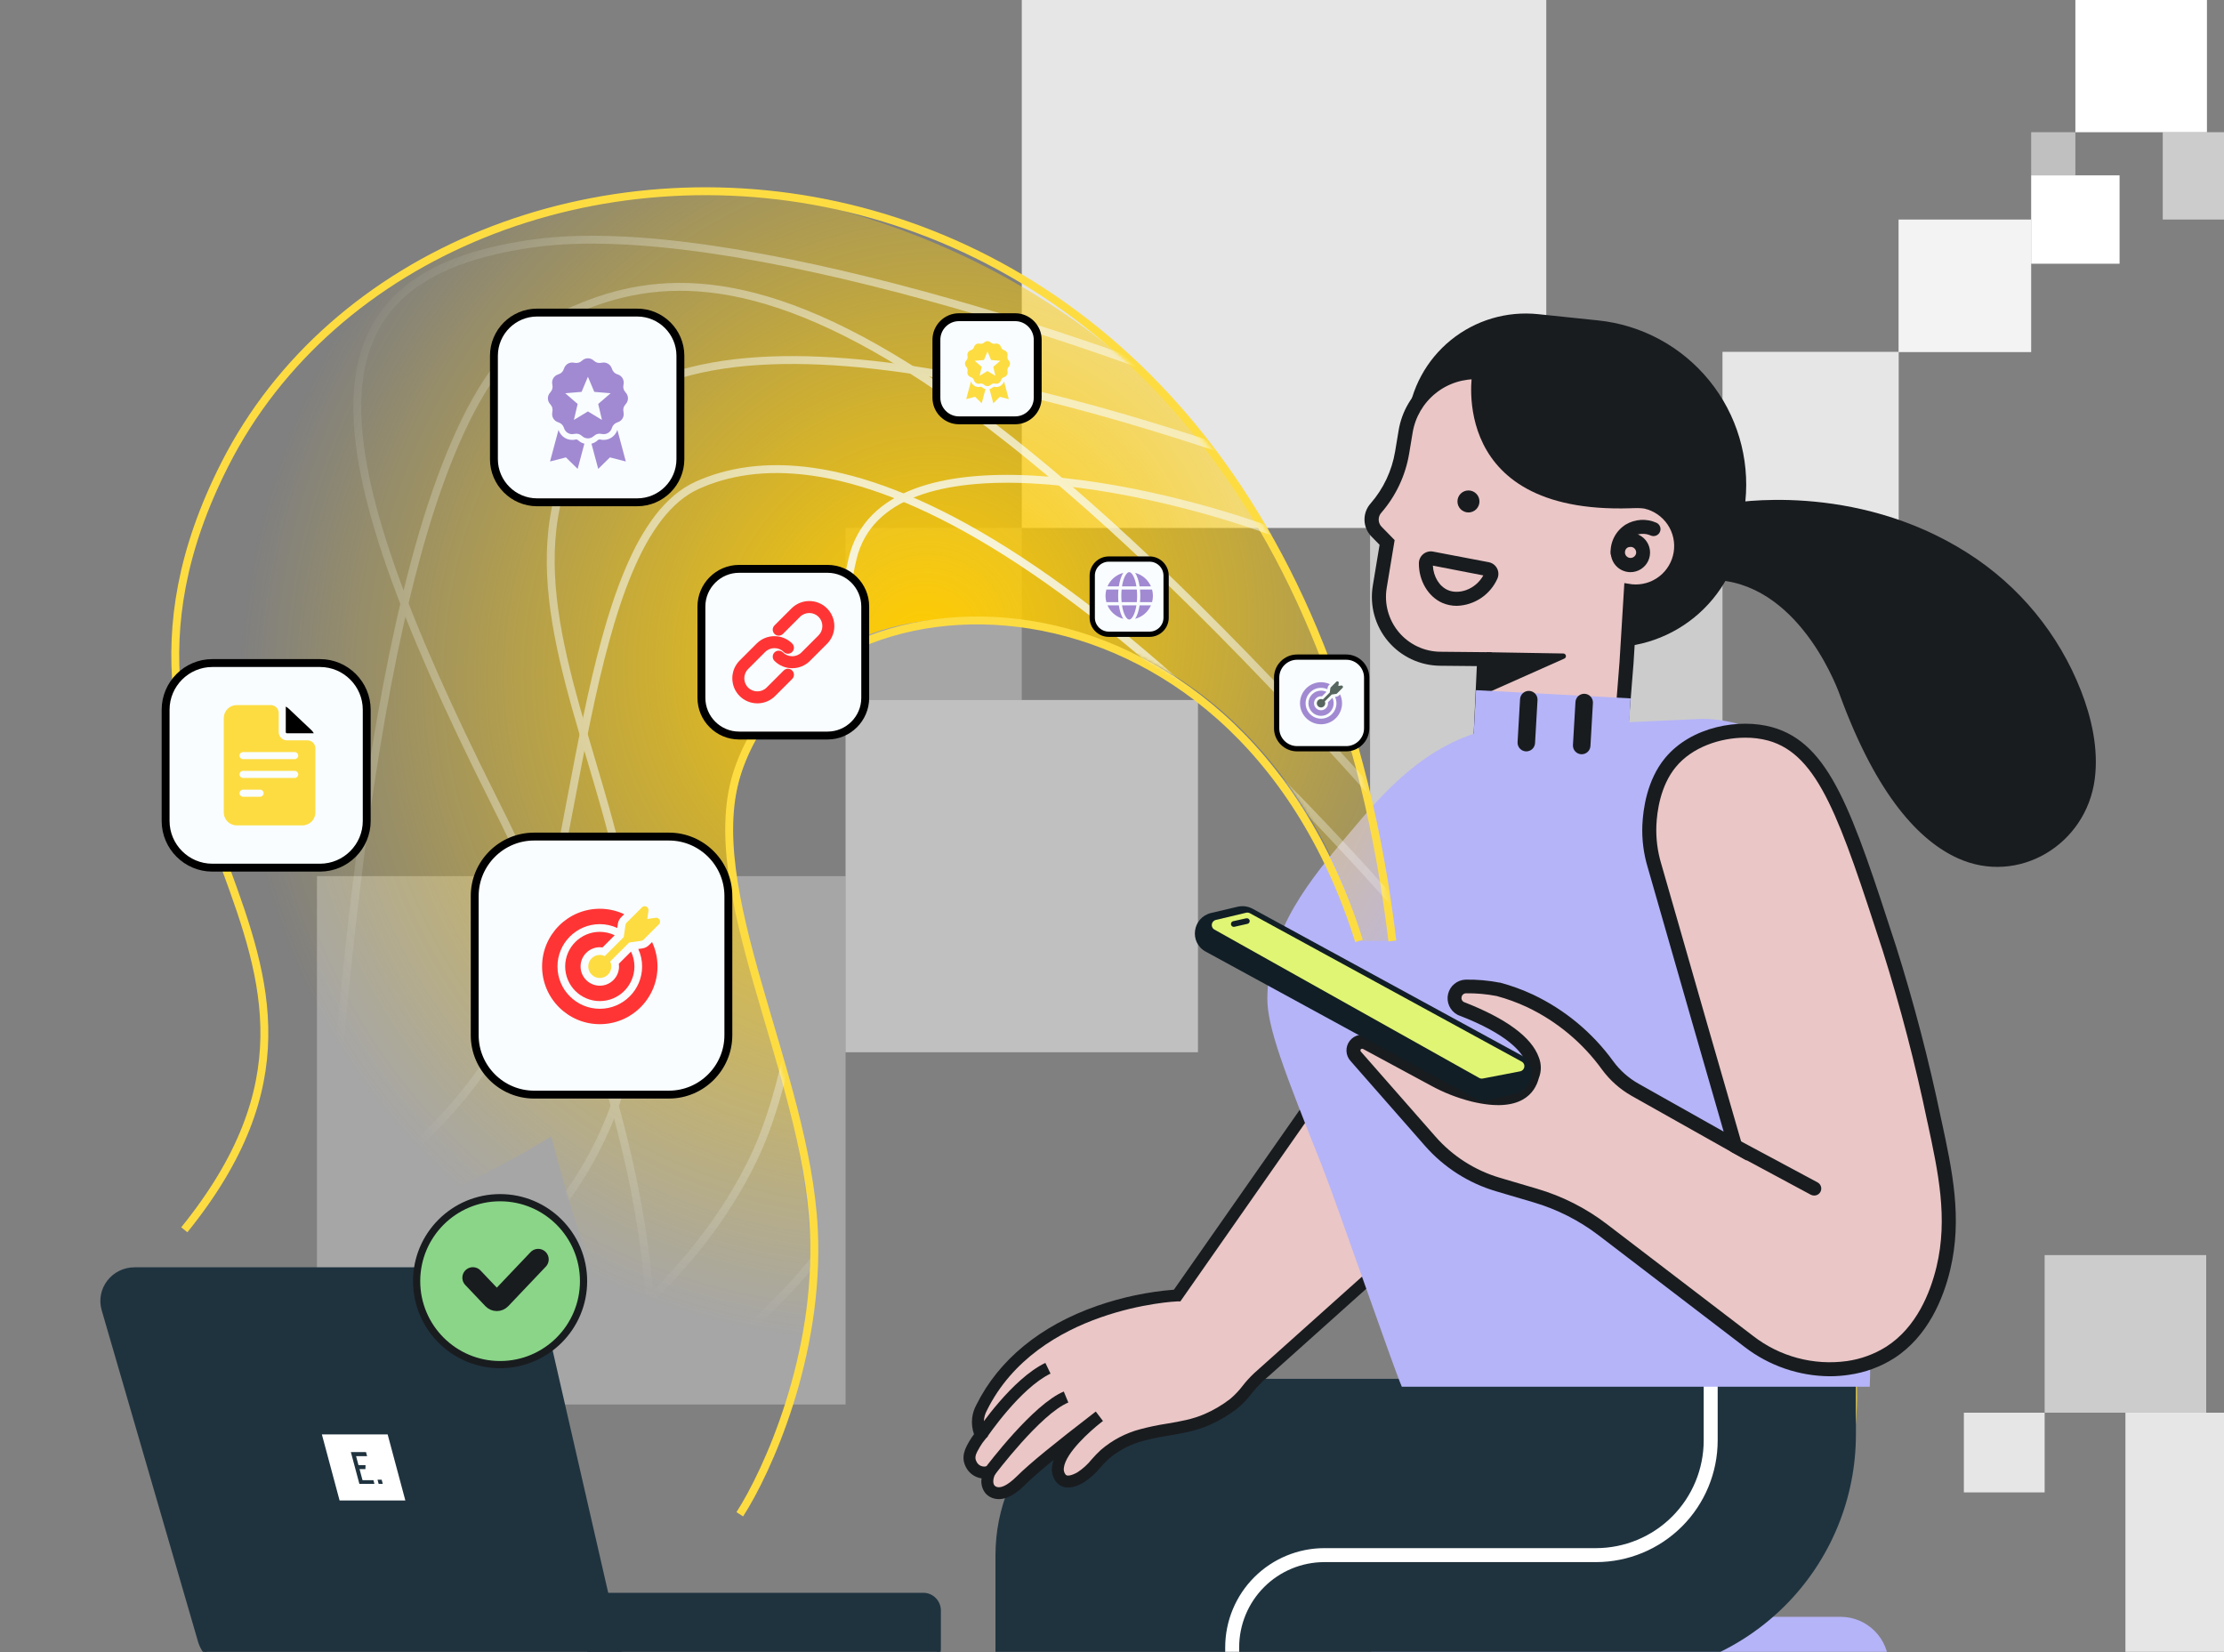<?xml version="1.0" encoding="UTF-8"?> <svg xmlns="http://www.w3.org/2000/svg" width="700" height="520" viewBox="0 0 700 520" fill="none"><rect x="0" y="0" width="700" height="520" fill="#808080" stroke="none"/><g clip-path="url(#clip0_7372_14318)"><g clip-path="url(#clip1_7372_14318)"><g clip-path="url(#clip2_7372_14318)"><rect opacity="0.8" x="618.122" y="444.634" width="25.425" height="25.09" fill="white"></rect><rect opacity="0.6" x="643.547" y="395.034" width="50.85" height="49.599" fill="white"></rect><rect opacity="0.8" x="668.972" y="444.634" width="75.683" height="75.274" fill="white"></rect></g><g clip-path="url(#clip3_7372_14318)"><rect opacity="0.5" x="653.219" y="55.194" width="13.912" height="13.583" transform="rotate(180 653.219 55.194)" fill="white"></rect><rect opacity="0.6" x="708.545" y="69.1" width="27.825" height="27.49" transform="rotate(180 708.545 69.1)" fill="white"></rect><rect x="667.131" y="83.007" width="27.825" height="27.813" transform="rotate(180 667.131 83.007)" fill="white"></rect><rect x="694.633" y="41.611" width="41.414" height="41.72" transform="rotate(180 694.633 41.611)" fill="white"></rect><rect opacity="0.9" x="639.306" y="110.82" width="41.737" height="41.72" transform="rotate(180 639.306 110.82)" fill="white"></rect><rect opacity="0.8" x="597.61" y="166.174" width="55.46" height="55.437" transform="rotate(180 597.61 166.174)" fill="white"></rect><rect opacity="0.3" x="321.6" y="220.322" width="55.46" height="54.148" transform="rotate(180 321.6 220.322)" fill="white"></rect><rect opacity="0.6" x="542.15" y="275.759" width="110.92" height="109.585" transform="rotate(180 542.15 275.759)" fill="white"></rect><rect opacity="0.5" x="377.06" y="331.197" width="110.92" height="110.875" transform="rotate(180 377.06 331.197)" fill="white"></rect><rect opacity="0.8" x="486.69" y="166.174" width="165.09" height="166.312" transform="rotate(180 486.69 166.174)" fill="white"></rect><rect opacity="0.3" x="266.14" y="442.071" width="166.38" height="166.312" transform="rotate(180 266.14 442.071)" fill="white"></rect></g><g clip-path="url(#clip4_7372_14318)"><path d="M579.296 560.478H446.183C437.791 560.478 430.987 553.675 430.987 545.282V524.083C430.987 515.69 437.791 508.887 446.183 508.887H579.296C587.689 508.887 594.492 515.69 594.492 524.083V545.282C594.492 553.675 587.689 560.478 579.296 560.478Z" fill="#B5B4F8"></path><path d="M583.992 449.51H447.57V393.729H574.558C578.843 403.273 581.803 413.358 583.355 423.703C584.608 432.248 584.822 440.914 583.992 449.51Z" fill="#FDDC42"></path><path d="M507.946 527.7H313.323V489.457C313.323 474.744 319.167 460.635 329.571 450.231C339.974 439.828 354.084 433.984 368.796 433.984H584.146V451.5C584.146 461.507 582.175 471.415 578.345 480.66C574.516 489.905 568.903 498.305 561.827 505.381C554.751 512.457 546.351 518.07 537.106 521.899C527.861 525.729 517.952 527.7 507.946 527.7Z" fill="#1F333F"></path><path d="M387.829 545.984C388.413 545.984 388.972 545.752 389.384 545.34C389.797 544.927 390.028 544.368 390.028 543.785V518.464C390.034 511.358 392.859 504.546 397.883 499.522C402.907 494.498 409.72 491.673 416.825 491.667H502.349C512.5 491.656 522.231 487.618 529.409 480.44C536.587 473.263 540.624 463.531 540.636 453.38V433.984C540.636 433.401 540.404 432.841 539.992 432.429C539.579 432.017 539.02 431.785 538.437 431.785C537.853 431.785 537.294 432.017 536.882 432.429C536.469 432.841 536.237 433.401 536.237 433.984V453.38C536.229 462.365 532.656 470.98 526.302 477.334C519.949 483.687 511.334 487.26 502.349 487.269H416.825C408.555 487.281 400.627 490.571 394.78 496.418C388.932 502.266 385.642 510.194 385.63 518.464V543.785C385.63 544.368 385.862 544.927 386.274 545.34C386.687 545.752 387.246 545.984 387.829 545.984Z" fill="white"></path><path d="M423.477 332.007L370.522 407.764C370.522 407.764 325.701 409.37 308.958 443.126C308.384 444.183 308.017 445.34 307.875 446.535C307.673 448.324 307.97 450.134 308.734 451.764C308.038 452.577 307.413 453.449 306.867 454.369C305.634 456.451 304.439 458.496 305.709 460.905C306.219 461.96 307.117 462.776 308.216 463.183C309.314 463.59 310.527 463.557 311.601 463.09C310.48 465.276 310.499 467.526 311.666 468.824C312.144 469.349 312.774 469.712 313.469 469.86C316.746 470.635 320.407 466.928 321.452 465.901C325.673 461.727 333.956 455.041 346.02 445.797C346.02 445.797 328.764 458.748 333.881 465.285C335.422 467.236 338.316 466.023 340.006 465.061C343.125 463.268 345.077 460.112 347.691 457.777C351.091 454.884 355.1 452.797 359.42 451.67C366.274 449.738 373.23 449.719 379.832 446.824C382.828 445.525 385.65 443.86 388.236 441.866C391.261 439.503 393.082 436.198 395.837 433.723L438.342 395.635L423.477 332.007Z" fill="#EAC6C6"></path><path d="M424.335 327.507L440.452 396.298L403.764 429.167C399.73 432.781 397.965 434.359 397.069 435.059L397.125 435.115C395.995 436.191 394.946 437.349 393.988 438.58C392.653 440.34 391.121 441.941 389.421 443.351C386.712 445.439 383.754 447.183 380.616 448.543C376.423 450.411 372.119 451.12 367.945 451.83C365.259 452.238 362.598 452.786 359.97 453.473C355.918 454.519 352.156 456.474 348.97 459.188C348.062 460.032 347.198 460.924 346.384 461.859C344.859 463.754 343.032 465.385 340.977 466.686C335.785 469.656 333.283 467.517 332.452 466.453C331.901 465.757 331.501 464.955 331.278 464.096C331.054 463.238 331.012 462.342 331.154 461.467C331.246 460.791 331.409 460.128 331.639 459.487C327.615 462.783 324.701 465.323 322.759 467.237C321.349 468.638 317.259 472.681 313.039 471.691C311.961 471.455 310.982 470.89 310.237 470.076C309.696 469.419 309.302 468.655 309.079 467.834C308.857 467.013 308.813 466.153 308.949 465.314C307.907 465.162 306.917 464.763 306.061 464.15C305.205 463.538 304.508 462.73 304.028 461.793C302.263 458.432 303.916 455.649 305.232 453.389C305.638 452.707 306.084 452.049 306.568 451.419C305.989 449.773 305.791 448.017 305.989 446.283C306.158 444.859 306.599 443.48 307.287 442.221C314.309 428.019 327.484 417.206 345.366 410.996C353.158 408.288 361.263 406.584 369.485 405.926L424.335 327.507ZM436.306 394.991L422.608 336.509L371.521 409.605H370.587C370.148 409.605 326.634 411.584 310.62 443.93C310.032 444.999 309.707 446.193 309.673 447.413C309.639 448.632 309.896 449.843 310.424 450.943L310.928 452.035L310.144 452.969C309.517 453.698 308.958 454.483 308.472 455.313C307.137 457.554 306.605 458.675 307.352 460.038C307.638 460.664 308.156 461.156 308.796 461.41C309.436 461.664 310.15 461.661 310.788 461.401L315.775 459.02L313.253 463.941C312.516 465.388 312.432 466.892 313.048 467.592C313.276 467.825 313.569 467.985 313.888 468.05C314.897 468.283 316.783 467.882 320.061 464.641L320.126 464.576C324.122 460.617 331.583 454.529 344.292 444.743L344.899 444.276L347.159 447.254L346.58 447.693C343.059 450.448 335.468 457.246 334.861 461.915C334.787 462.297 334.795 462.69 334.886 463.068C334.976 463.447 335.146 463.802 335.384 464.109C336.131 465.043 338.624 463.689 339.119 463.409C340.822 462.294 342.338 460.916 343.61 459.328C344.513 458.286 345.474 457.295 346.486 456.359C350.089 453.259 354.353 451.023 358.952 449.822C361.719 449.087 364.525 448.504 367.356 448.076C371.484 447.376 375.377 446.713 379.15 445.06C382.007 443.824 384.698 442.237 387.162 440.335C388.64 439.095 389.975 437.691 391.139 436.152C392.212 434.772 393.389 433.476 394.66 432.277L436.306 394.991Z" fill="#191C1F"></path><path d="M309.089 451.344C309.089 451.344 319.641 435.544 329.837 430.642L309.089 451.344Z" fill="white"></path><path d="M329.025 428.962L330.65 432.333C321.022 437.002 310.751 452.231 310.648 452.381L307.539 450.308C307.978 449.645 318.492 434.023 329.025 428.962Z" fill="#191C1F"></path><path d="M311.602 463.101C311.602 463.101 326.281 443.491 335.544 439.71L311.602 463.101Z" fill="white"></path><path d="M334.824 437.982L336.252 441.437C327.568 445.004 313.235 464.025 313.095 464.212L310.107 461.98C310.723 461.158 325.206 441.941 334.824 437.982Z" fill="#191C1F"></path><path d="M502.526 203.505L478.181 200.976C467.085 199.822 456.901 194.309 449.868 185.649C442.834 176.989 439.528 165.891 440.675 154.794L443.028 132.22C443.533 127.332 444.997 122.592 447.336 118.271C449.674 113.949 452.842 110.131 456.657 107.035C460.472 103.938 464.861 101.624 469.571 100.225C474.281 98.826 479.221 98.369 484.108 98.881L503.042 100.849C516.742 102.277 529.313 109.086 537.996 119.778C546.678 130.47 550.76 144.172 549.345 157.873L548.476 166.207C547.329 177.247 541.843 187.378 533.225 194.372C524.608 201.367 513.565 204.652 502.526 203.505Z" fill="#191C1F"></path><path d="M529.641 174.323C530.255 170.589 529.364 166.765 527.162 163.688C524.961 160.61 521.63 158.531 517.898 157.906C517.236 157.805 516.567 157.746 515.897 157.73L519.328 120.268L465.779 117.19C460.271 116.878 454.843 118.615 450.539 122.066C446.235 125.517 443.361 130.438 442.468 135.882L441.368 142.479C440.303 148.934 437.476 154.969 433.199 159.919C432.286 160.936 431.792 162.261 431.817 163.628C431.841 164.995 432.382 166.301 433.331 167.286L436.706 170.749L434.397 184.703C433.939 187.475 434.085 190.314 434.828 193.025C435.57 195.735 436.89 198.253 438.697 200.405C440.504 202.557 442.756 204.292 445.297 205.492C447.839 206.691 450.61 207.326 453.42 207.354L467.285 207.486L466.186 231.06L510.058 233.117C510.711 224.928 511.356 216.737 511.993 208.541C512.455 201.064 512.913 193.587 513.368 186.11C517.086 186.682 520.879 185.765 523.925 183.558C526.972 181.352 529.025 178.034 529.641 174.323Z" fill="#EAC6C6"></path><path d="M512.026 235.393L514.159 208.674L515.391 188.453H515.589C519.474 188.428 523.226 187.032 526.183 184.512C529.14 181.991 531.113 178.507 531.752 174.675C532.459 170.374 531.434 165.968 528.902 162.42C526.37 158.872 522.536 156.47 518.239 155.74L521.68 118.201L465.823 114.991C459.778 114.641 453.818 116.54 449.09 120.322C444.362 124.104 441.2 129.502 440.214 135.476L439.114 142.073C438.11 148.133 435.446 153.797 431.417 158.434C430.13 159.868 429.434 161.737 429.471 163.663C429.508 165.59 430.274 167.431 431.615 168.814L434.221 171.475L432.088 184.329C431.575 187.415 431.736 190.575 432.561 193.593C433.386 196.61 434.855 199.414 436.866 201.809C438.877 204.205 441.384 206.137 444.213 207.472C447.042 208.807 450.127 209.513 453.255 209.542L464.833 209.652L463.733 233.15L512.026 235.393ZM511.257 183.526L509.739 208.377L507.969 230.797L468.385 228.949L469.484 205.287L453.343 205.133C450.849 205.111 448.39 204.549 446.135 203.486C443.879 202.423 441.881 200.884 440.277 198.975C438.673 197.066 437.502 194.832 436.844 192.428C436.185 190.023 436.056 187.504 436.464 185.044L438.96 169.991L434.804 165.736C434.247 165.139 433.937 164.353 433.937 163.536C433.937 162.72 434.247 161.934 434.804 161.337C439.359 156.072 442.376 149.654 443.523 142.788L444.623 136.19C445.428 131.287 448.021 126.856 451.902 123.753C455.782 120.65 460.676 119.095 465.636 119.389L516.941 122.336L513.5 159.875L515.853 159.93C516.42 159.943 516.985 159.991 517.546 160.073C520.544 160.759 523.167 162.561 524.883 165.112C526.6 167.664 527.28 170.773 526.785 173.808C526.291 176.843 524.659 179.575 522.222 181.45C519.785 183.325 516.725 184.201 513.665 183.9L511.257 183.526Z" fill="#191C1F"></path><path d="M462.194 161.293C460.281 161.293 458.73 159.742 458.73 157.829C458.73 155.916 460.281 154.365 462.194 154.365C464.107 154.365 465.658 155.916 465.658 157.829C465.658 159.742 464.107 161.293 462.194 161.293Z" fill="#191C1F"></path><path d="M513.202 180.084C514.378 180.081 515.529 179.741 516.518 179.106C517.508 178.47 518.295 177.565 518.787 176.497C519.279 175.429 519.456 174.242 519.296 173.077C519.136 171.912 518.647 170.817 517.885 169.921C517.123 169.025 516.121 168.365 514.997 168.019C513.873 167.674 512.674 167.657 511.54 167.97C510.407 168.284 509.387 168.915 508.6 169.789C507.813 170.663 507.293 171.744 507.1 172.904C506.965 173.704 506.989 174.522 507.172 175.312C507.354 176.102 507.691 176.848 508.163 177.508C508.636 178.167 509.234 178.726 509.923 179.153C510.612 179.58 511.379 179.867 512.18 179.996C512.517 180.058 512.859 180.088 513.202 180.084ZM513.202 172.145C513.301 172.134 513.4 172.134 513.499 172.145C513.729 172.183 513.949 172.265 514.147 172.387C514.344 172.51 514.516 172.67 514.652 172.859C514.788 173.048 514.885 173.262 514.938 173.489C514.991 173.715 514.999 173.95 514.962 174.179C514.867 174.624 514.608 175.017 514.236 175.279C514.047 175.415 513.833 175.512 513.607 175.565C513.38 175.618 513.146 175.625 512.916 175.587C512.455 175.509 512.043 175.251 511.77 174.87C511.498 174.488 511.389 174.015 511.465 173.553C511.501 173.322 511.583 173.102 511.706 172.903C511.828 172.705 511.99 172.533 512.18 172.398C512.479 172.213 512.829 172.125 513.18 172.145H513.202Z" fill="#191C1F"></path><path d="M469.934 229.279C475.674 228.048 477.279 228.939 502.921 227.762L535.908 226.245C545.674 226.404 555.123 229.739 562.825 235.745C578.824 248.467 579.506 267.742 579.561 270.557C577.911 311.607 590.159 395.407 588.503 436.457H441.212C438.331 429.772 420.652 378.424 416.034 366.813C404.521 337.905 398.76 323.259 398.892 314.034C399.199 292.449 412.537 276.649 424.94 261.947C435.144 249.797 448.614 233.854 469.934 229.279Z" fill="#B5B4F8"></path><path d="M509.111 176.225H509.188C509.477 176.215 509.761 176.148 510.024 176.028C510.287 175.909 510.523 175.738 510.721 175.527C510.918 175.315 511.071 175.067 511.172 174.796C511.273 174.526 511.32 174.238 511.31 173.949C511.274 172.935 511.506 171.929 511.98 171.032C512.455 170.134 513.156 169.377 514.015 168.836C514.844 168.36 515.773 168.084 516.727 168.031C517.682 167.977 518.636 168.147 519.513 168.528C520.042 168.774 520.647 168.8 521.196 168.6C521.744 168.4 522.191 167.991 522.437 167.461C522.684 166.932 522.71 166.327 522.51 165.778C522.31 165.23 521.9 164.783 521.371 164.537C519.831 163.849 518.148 163.542 516.464 163.639C514.781 163.737 513.145 164.237 511.695 165.097C510.181 166.049 508.944 167.382 508.108 168.963C507.273 170.543 506.868 172.316 506.934 174.103C506.953 174.669 507.191 175.205 507.596 175.601C508.002 175.996 508.544 176.22 509.111 176.225Z" fill="#191C1F"></path><path d="M326.502 196.422C392.501 207.222 422.001 267.421 428.5 296.17H437.5C438 284.17 433 245.771 409.001 188.172C379.001 116.173 311.502 74.924 247.754 62.174C184.005 49.424 116.506 79.424 75.257 135.673C34.007 191.922 68.507 260.921 80.506 305.17C90.106 340.569 72.007 372.919 61.757 384.669C60.757 387.169 64.607 392.168 88.006 392.168C111.406 392.168 154.755 369.169 173.505 357.669C186.755 408.918 218.804 501.367 241.004 461.167C268.753 410.918 250.004 347.169 234.254 296.17C218.504 245.171 244.004 182.922 326.502 196.422Z" fill="url(#paint0_radial_7372_14318)"></path><path d="M463.436 117.135C463.436 117.135 455.035 163.228 515.984 159.853L519.206 120.268L463.436 117.135Z" fill="#191C1F"></path><path d="M467.868 205.275C467.67 209.674 467.465 214.072 467.252 218.47L492.366 207.288C492.544 207.213 492.689 207.079 492.779 206.909C492.869 206.739 492.898 206.544 492.861 206.355C492.823 206.167 492.722 205.997 492.574 205.874C492.426 205.751 492.24 205.684 492.048 205.682L467.868 205.275Z" fill="#191C1F"></path><path d="M458.531 190.684C461.238 190.602 463.867 189.762 466.12 188.259C468.373 186.757 470.159 184.652 471.275 182.185C471.512 181.669 471.629 181.107 471.616 180.54C471.603 179.973 471.462 179.416 471.202 178.912C470.943 178.407 470.572 177.969 470.118 177.629C469.664 177.289 469.138 177.057 468.581 176.951L450.988 173.597C450.454 173.505 449.906 173.53 449.382 173.669C448.858 173.809 448.37 174.06 447.952 174.406C447.535 174.752 447.196 175.183 446.961 175.672C446.726 176.161 446.599 176.694 446.59 177.237C446.524 182.734 449.493 187.803 453.979 189.761C455.416 190.38 456.966 190.694 458.531 190.684ZM466.877 181.107C464.337 185.637 459.103 187.21 455.716 185.725C453.022 184.56 451.186 181.536 450.988 178.028L466.877 181.107Z" fill="#191C1F"></path><path d="M464.575 217.227L513.228 219.811L512.287 237.522L463.634 234.938L464.575 217.227Z" fill="#B5B4F8"></path><path d="M544.517 158.422C544.517 158.422 583.42 151.187 619.288 174.047C635.512 184.339 648.025 199.545 655.002 217.447C658.3 225.881 660.554 235.689 659.323 245.178C656.651 265.905 635.231 278.759 616.209 270.127C604.323 264.739 590.853 250.786 579.143 218.898C579.143 218.898 567.542 184.812 540.944 182.613L544.517 158.422Z" fill="#191C1F"></path><path d="M232.845 476.612C241.413 463.351 258.072 426.887 256.163 387.069C253.777 337.294 219.6 279.354 232.351 242.325C256.163 173.172 388.751 171.672 427.75 296.17M58.007 387.069C131.505 296.17 15.258 255.671 70.757 146.173C138.535 12.447 404.501 14.925 438.25 296.17" stroke="#FDDC42" stroke-width="2.484"></path><path d="M430.165 328.283L451.485 339.85C455.361 341.98 459.497 343.595 463.789 344.655C471.025 346.404 480.283 346.855 482.273 338.696C482.273 338.696 488.079 328.437 459.765 317.463C459.052 317.081 458.485 316.474 458.151 315.737C457.817 315 457.735 314.174 457.918 313.385C458.1 312.597 458.537 311.891 459.161 311.376C459.786 310.861 460.562 310.566 461.37 310.536C464.787 310.481 468.199 310.783 471.552 311.438C474.988 312.361 478.336 313.582 481.558 315.088C491.272 319.725 499.674 326.713 506.002 335.419C508.302 338.538 511.236 341.134 514.611 343.039L546.125 360.742C533.447 317.012 524.287 284.685 520.747 272.502C519.508 268.373 518.962 264.066 519.131 259.758C519.218 257.812 519.669 247.421 525.728 240.043C532.93 231.301 546.906 228.179 557.12 230.994C574.23 235.722 581.245 257.262 594.682 298.562C601.895 320.707 606.667 342.797 608.8 352.627C612.198 368.34 615.496 383.305 611.648 399.282C609.163 409.596 604.105 419.811 594.923 425.671C590.897 428.201 586.382 429.853 581.674 430.52C576.177 431.301 570.58 430.967 565.215 429.539C559.85 428.111 554.827 425.617 550.446 422.208L504.418 387.022C498.068 382.164 490.878 378.515 483.208 376.257L471.497 372.837C463.245 370.404 455.852 365.68 450.177 359.214L426.778 332.549C426.356 332.096 426.097 331.515 426.041 330.898C425.985 330.281 426.136 329.662 426.47 329.141C426.87 328.565 427.47 328.158 428.152 328C428.835 327.841 429.552 327.942 430.165 328.283Z" fill="#EAC6C6"></path><path d="M575.912 433.171C577.955 433.171 579.995 433.017 582.015 432.709C587.03 431.998 591.838 430.233 596.122 427.53C606.865 420.636 611.67 408.629 613.803 399.777C617.729 383.449 614.485 368.451 611.054 352.562L610.955 352.144C607.141 333.823 602.411 315.705 596.782 297.859C582.927 255.272 575.967 233.897 557.714 228.861C547.598 226.057 532.358 228.531 524.046 238.625C518.361 245.53 517.151 254.756 516.932 259.638C516.738 264.181 517.314 268.724 518.636 273.074C519.944 277.594 522.023 284.84 524.749 294.395C529.214 309.954 535.206 330.911 542.518 356.168L515.711 341.082C512.605 339.331 509.906 336.94 507.794 334.067C501.264 325.046 492.567 317.816 482.504 313.044C479.164 311.488 475.695 310.226 472.135 309.272H471.948C468.439 308.588 464.868 308.274 461.294 308.337C460 308.381 458.757 308.852 457.758 309.675C456.759 310.499 456.06 311.63 455.771 312.892C455.481 314.153 455.616 315.476 456.156 316.652C456.695 317.829 457.609 318.795 458.754 319.399L458.985 319.509C474.796 325.557 478.975 331.252 480.14 334.078C480.41 334.626 480.568 335.223 480.604 335.833C480.64 336.443 480.553 337.054 480.349 337.63L480.206 337.894V338.147C478.964 343.26 473.609 344.744 464.372 342.479C460.26 341.46 456.298 339.911 452.585 337.872L431.243 326.348C430.212 325.744 428.998 325.534 427.824 325.756C426.65 325.977 425.596 326.616 424.856 327.554C424.117 328.492 423.741 329.666 423.8 330.859C423.858 332.052 424.346 333.184 425.173 334.045L448.517 360.655C454.47 367.439 462.225 372.395 470.882 374.949L482.614 378.413C490.044 380.592 497.01 384.118 503.165 388.814L549.182 424.001C556.854 429.889 566.241 433.109 575.912 433.171ZM549.347 232.182C551.77 232.164 554.185 232.471 556.527 233.094C572.493 237.493 579.211 258.131 592.582 299.222C598.163 316.935 602.853 334.918 606.634 353.101L606.733 353.507C610.032 368.901 613.198 383.416 609.504 398.766C607.558 406.836 603.236 417.744 593.725 423.847C589.961 426.218 585.738 427.766 581.333 428.388C576.13 429.109 570.835 428.781 565.761 427.423C560.686 426.066 555.935 423.705 551.788 420.482L505.771 385.296C499.204 380.272 491.768 376.5 483.835 374.168L472.102 370.705C464.244 368.39 457.205 363.89 451.804 357.73L428.395 331.054C428.297 330.959 428.232 330.836 428.208 330.702C428.184 330.568 428.203 330.429 428.263 330.307C428.362 330.194 428.499 330.12 428.647 330.097C428.796 330.075 428.948 330.107 429.076 330.186L450.419 341.709C454.464 343.924 458.776 345.609 463.251 346.723C478.854 350.484 483.164 343.853 484.329 339.367C485.185 337.251 485.185 334.886 484.329 332.77C482.064 326.447 474.115 320.587 460.7 315.364C460.429 315.214 460.216 314.977 460.097 314.692C459.977 314.407 459.957 314.089 460.04 313.791C460.102 313.464 460.277 313.169 460.534 312.958C460.792 312.747 461.115 312.633 461.448 312.637C464.676 312.592 467.9 312.88 471.069 313.494C474.349 314.376 477.546 315.542 480.624 316.98C490.039 321.451 498.171 328.229 504.265 336.684C506.75 340.051 509.915 342.857 513.556 344.92L549.754 365.284L548.258 360.116C540.264 332.539 533.744 309.789 528.994 293.185C526.256 283.619 524.178 276.362 522.869 271.865C521.696 267.964 521.179 263.895 521.341 259.825C521.528 255.492 522.572 247.334 527.454 241.418C532.633 235.117 541.496 232.182 549.347 232.182Z" fill="#191C1F"></path><path d="M570.961 376.291C571.459 376.308 571.949 376.156 572.349 375.859C572.75 375.563 573.037 375.138 573.165 374.657C573.293 374.175 573.253 373.664 573.053 373.208C572.852 372.751 572.502 372.377 572.061 372.145L547.145 358.785C546.63 358.51 546.027 358.45 545.468 358.619C544.909 358.788 544.441 359.172 544.165 359.687C543.889 360.202 543.83 360.805 543.999 361.364C544.168 361.923 544.552 362.391 545.067 362.667L569.928 376.027C570.245 376.198 570.6 376.289 570.961 376.291Z" fill="#191C1F"></path><path d="M497.841 237.394C498.542 237.395 499.217 237.128 499.728 236.648C500.24 236.168 500.548 235.51 500.59 234.81L501.37 221.274C501.391 220.913 501.341 220.552 501.222 220.21C501.103 219.869 500.918 219.554 500.678 219.284C500.438 219.014 500.146 218.794 499.821 218.636C499.495 218.479 499.142 218.387 498.781 218.366C498.42 218.345 498.058 218.395 497.717 218.514C497.375 218.633 497.061 218.818 496.79 219.058C496.52 219.299 496.3 219.59 496.143 219.916C495.985 220.241 495.893 220.595 495.873 220.956L495.081 234.491C495.06 234.852 495.111 235.214 495.23 235.555C495.349 235.897 495.535 236.212 495.776 236.481C496.017 236.751 496.309 236.97 496.635 237.127C496.961 237.284 497.315 237.374 497.676 237.394H497.841Z" fill="#191C1F"></path><path d="M480.413 236.492C481.112 236.49 481.785 236.222 482.294 235.742C482.802 235.262 483.109 234.606 483.151 233.908L483.931 220.361C483.972 219.632 483.722 218.917 483.235 218.372C482.749 217.828 482.066 217.499 481.336 217.458C480.607 217.417 479.892 217.668 479.348 218.155C478.803 218.641 478.474 219.324 478.434 220.053L477.653 233.589C477.611 234.316 477.859 235.031 478.344 235.575C478.829 236.12 479.509 236.449 480.237 236.492H480.413Z" fill="#191C1F"></path><path d="M290.63 501.866C291.947 501.866 293.212 502.396 294.145 503.343C295.079 504.29 295.605 505.577 295.605 506.92V518.943C295.606 519.608 295.477 520.267 295.227 520.881C294.977 521.496 294.61 522.054 294.148 522.524C293.686 522.993 293.137 523.366 292.534 523.619C291.93 523.873 291.283 524.004 290.63 524.004H185.345V501.866H290.63Z" fill="#1F333F" stroke="#1F333F" stroke-width="1.075"></path><path d="M42.358 399.416H159.338C161.628 399.389 163.86 400.15 165.672 401.574C167.484 402.999 168.769 405.006 169.316 407.268L196.082 524.002H72.723C70.529 524.023 68.386 523.324 66.613 522.009C64.952 520.776 63.698 519.063 63.015 517.096L62.886 516.699L32.519 412.239C30.658 405.826 35.55 399.417 42.358 399.416Z" fill="#1F333F" stroke="#1F333F" stroke-width="1.075"></path><g clip-path="url(#clip5_7372_14318)"><path fill-rule="evenodd" clip-rule="evenodd" d="M122.011 451.474H101.309L106.882 472.27H127.583L122.011 451.474ZM115.199 457.036H110.433L113.115 467.047H117.852L117.538 465.874H114.099L113.168 462.399H115.009L115.057 461.141H112.831L112.076 458.323H115.543L115.199 457.036ZM120.131 465.741H118.831L119.181 467.047H120.48L120.131 465.741Z" fill="white"></path></g><mask id="mask0_7372_14318" style="mask-type:alpha" maskUnits="userSpaceOnUse" x="55" y="59" width="383" height="413"><path d="M326.502 196.422C392.501 207.222 422 267.421 428.5 296.17H437.5C438 284.17 433 245.771 409.001 188.172C379.001 116.173 311.502 74.924 247.753 62.174C184.004 49.424 116.506 79.424 75.256 135.673C34.007 191.922 68.506 260.921 80.506 305.17C90.106 340.569 72.006 372.919 61.757 384.669C60.757 387.169 64.606 392.168 88.006 392.168C111.406 392.168 154.755 369.169 173.505 357.669C186.754 408.918 218.804 501.367 241.003 461.167C268.753 410.918 250.003 347.169 234.254 296.17C218.504 245.171 244.003 182.922 326.502 196.422Z" fill="url(#paint1_radial_7372_14318)"></path></mask><g mask="url(#mask0_7372_14318)"><path d="M173.826 432.442C187.684 424.879 219.726 400.787 237.053 364.885C258.712 320.007 250.731 244.896 285.211 226.326C319.235 208.002 357.078 214.887 491.785 374.633M105.445 378.494C117.628 372.638 146.064 352.492 162.341 318.766C182.688 276.608 182.607 169.261 219.519 152.703C256.431 136.145 336.647 149.709 499.984 357.644" stroke="#F9FDFF" stroke-width="2.484"></path><path d="M103.016 376.478C109.481 289.057 123.697 127.415 171.707 101.961C219.609 76.565 288.921 68.825 507.467 338.613" stroke="#F9FDFF" stroke-width="2.484"></path><path d="M403.291 168.338C363.7 153.169 278.359 134.576 268.388 175.678C255.924 227.055 297.714 274.029 285.251 336.417C275.133 387.06 233.196 451.65 56.502 508.899" stroke="#F9FDFF" stroke-width="2.484"></path><path d="M405.493 133.108C353.438 109.865 230.046 67.975 167.946 76.592C93.896 86.868 98.295 138.218 155.482 252.01C218.449 377.304 218.534 472.201 172.345 519.908" stroke="#F9FDFF" stroke-width="2.484"></path><path d="M405.493 148.521C335.842 123.566 202.979 83.671 178.21 148.521C149.617 223.386 260.999 313.096 148.15 409.079C50.639 492.018 -212.08 494.709 -305.682 497.889" stroke="#F9FDFF" stroke-width="2.484"></path></g><path d="M232.616 179.044H260.485C266.997 179.045 272.33 184.378 272.33 190.889V219.662C272.33 226.173 266.997 231.506 260.485 231.506H232.616C226.105 231.506 220.772 226.173 220.771 219.662V190.889C220.772 184.378 226.105 179.045 232.616 179.044Z" fill="#F9FDFF" stroke="black" stroke-width="2.484"></path><path d="M246.668 211.033C247.036 210.665 247.52 210.479 248.003 210.479C248.484 210.479 248.968 210.665 249.336 211.033C249.704 211.401 249.89 211.884 249.89 212.365C249.89 212.849 249.704 213.332 249.336 213.701L243.964 219.073C243.212 219.824 242.339 220.393 241.405 220.777C240.438 221.178 239.41 221.379 238.381 221.379V221.376C237.35 221.376 236.319 221.175 235.354 220.777C234.42 220.393 233.55 219.824 232.799 219.073C232.048 218.322 231.479 217.449 231.092 216.518C230.694 215.55 230.496 214.522 230.496 213.491H230.493C230.493 212.463 230.694 211.434 231.092 210.464C231.479 209.533 232.048 208.66 232.799 207.909L238.171 202.536C238.923 201.785 239.796 201.216 240.727 200.83C241.697 200.431 242.725 200.23 243.754 200.23V200.233C244.785 200.233 245.813 200.431 246.781 200.83C247.711 201.216 248.585 201.785 249.336 202.536C249.704 202.904 249.887 203.385 249.887 203.869C249.887 204.352 249.704 204.836 249.336 205.204C248.968 205.572 248.484 205.755 248.003 205.755C247.52 205.755 247.036 205.572 246.668 205.204C246.276 204.809 245.822 204.513 245.339 204.313C244.837 204.106 244.295 204.002 243.754 204.002C242.695 204.002 241.639 204.404 240.839 205.204L235.467 210.576C235.072 210.969 234.776 211.422 234.576 211.906C234.369 212.408 234.265 212.949 234.265 213.491C234.265 214.032 234.369 214.574 234.576 215.076C234.776 215.559 235.072 216.013 235.467 216.405C235.86 216.801 236.313 217.096 236.796 217.296C237.301 217.503 237.84 217.607 238.381 217.607C239.437 217.607 240.496 217.205 241.296 216.405L246.668 211.033ZM246.434 199.518C246.066 199.886 245.582 200.069 245.098 200.069C244.618 200.069 244.134 199.886 243.766 199.518C243.398 199.15 243.212 198.666 243.212 198.183C243.212 197.702 243.398 197.218 243.766 196.85L249.138 191.478C249.89 190.727 250.763 190.158 251.694 189.771C252.664 189.373 253.692 189.172 254.72 189.172C255.749 189.172 256.78 189.373 257.747 189.771C258.681 190.158 259.551 190.727 260.303 191.478C261.054 192.229 261.623 193.099 262.009 194.033C262.408 195.001 262.609 196.032 262.609 197.06C262.609 198.085 262.408 199.117 262.009 200.084C261.623 201.018 261.054 201.888 260.303 202.642L254.93 208.015C254.179 208.766 253.306 209.335 252.375 209.718C251.405 210.12 250.376 210.318 249.348 210.318C248.317 210.318 247.289 210.117 246.321 209.718C245.39 209.335 244.517 208.766 243.766 208.015C243.398 207.647 243.215 207.163 243.215 206.679C243.215 206.196 243.398 205.715 243.766 205.347C244.134 204.979 244.618 204.793 245.098 204.793C245.582 204.793 246.066 204.979 246.434 205.347C246.826 205.742 247.279 206.037 247.763 206.235C248.268 206.445 248.81 206.548 249.348 206.548C250.407 206.548 251.462 206.147 252.262 205.347L257.635 199.974C258.03 199.579 258.325 199.126 258.526 198.645C258.733 198.14 258.836 197.602 258.836 197.06H258.839C258.839 196.519 258.733 195.98 258.526 195.475C258.325 194.991 258.03 194.538 257.635 194.143C257.242 193.75 256.789 193.452 256.305 193.254C255.8 193.047 255.259 192.941 254.72 192.941V192.944C253.662 192.944 252.606 193.343 251.806 194.143L246.434 199.518Z" fill="#FF3535"></path><path d="M348.985 175.963H361.828C364.687 175.964 367.03 178.307 367.03 181.167V194.425C367.03 197.285 364.687 199.628 361.828 199.628H348.985C346.125 199.628 343.782 197.285 343.782 194.425V181.167C343.782 178.307 346.125 175.963 348.985 175.963Z" fill="#F9FDFF" stroke="black" stroke-width="1.656"></path><g clip-path="url(#clip6_7372_14318)"><path fill-rule="evenodd" clip-rule="evenodd" d="M348.577 184.554C349.486 182.475 351.315 180.89 353.548 180.313C352.922 181.253 352.419 182.751 352.15 184.554H348.577ZM357.287 180.313C359.52 180.89 361.349 182.475 362.258 184.554H358.685C358.416 182.751 357.914 181.253 357.287 180.313ZM362.611 185.549C362.787 186.183 362.88 186.85 362.88 187.539C362.88 188.228 362.787 188.895 362.611 189.529H358.807C358.868 188.892 358.9 188.225 358.9 187.539C358.9 186.853 358.868 186.186 358.807 185.549H362.611ZM362.258 190.524C361.349 192.603 359.52 194.188 357.287 194.765C357.914 193.825 358.416 192.327 358.685 190.524H362.258ZM353.548 194.765C351.315 194.188 349.486 192.603 348.577 190.524H352.15C352.419 192.327 352.922 193.825 353.548 194.765ZM348.224 189.529C348.049 188.895 347.955 188.228 347.955 187.539C347.955 186.85 348.049 186.183 348.224 185.549H352.029C351.967 186.186 351.935 186.853 351.935 187.539C351.935 188.225 351.967 188.892 352.029 189.529H348.224ZM355.418 180.077C355.634 180.077 355.835 180.184 356.03 180.357C356.288 180.586 356.523 180.923 356.737 181.342C357.154 182.158 357.482 183.267 357.683 184.554H353.152C353.353 183.267 353.681 182.158 354.098 181.342C354.313 180.923 354.547 180.586 354.805 180.357C355 180.184 355.201 180.077 355.418 180.077ZM357.809 189.529H353.026C352.963 188.894 352.93 188.227 352.93 187.539C352.93 186.851 352.963 186.184 353.026 185.549H357.809C357.872 186.184 357.905 186.851 357.905 187.539C357.905 188.227 357.872 188.894 357.809 189.529ZM355.418 195.002C355.201 195.002 355 194.894 354.805 194.721C354.547 194.492 354.313 194.155 354.098 193.736C353.681 192.92 353.353 191.812 353.152 190.524H357.683C357.482 191.812 357.154 192.92 356.737 193.736C356.523 194.155 356.288 194.492 356.03 194.721C355.835 194.894 355.634 195.002 355.418 195.002Z" fill="#A18AD2"></path></g><path d="M169.035 98.383H200.581C208.042 98.383 214.152 104.493 214.152 111.954V144.523C214.152 151.984 208.042 158.094 200.581 158.095H169.035C161.573 158.095 155.463 151.985 155.462 144.523V111.954C155.463 104.493 161.573 98.383 169.035 98.383Z" fill="#F9FDFF" stroke="black" stroke-width="2.484"></path><path fill-rule="evenodd" clip-rule="evenodd" d="M188.29 147.578L186.165 139.65C186.894 139.464 187.569 139.097 188.128 138.574C188.377 138.34 188.652 138.267 188.985 138.344C191.285 138.881 193.613 137.544 194.309 135.287L196.978 145.25L191.977 143.961L188.29 147.579V147.578ZM183.212 113.498C182.52 114.147 181.627 114.386 180.704 114.17C179.325 113.849 177.931 114.653 177.52 116.009C177.245 116.916 176.591 117.57 175.684 117.845C174.329 118.256 173.524 119.649 173.846 121.028C174.061 121.952 173.822 122.845 173.174 123.537C172.205 124.57 172.205 126.179 173.174 127.213C173.822 127.905 174.061 128.798 173.846 129.721C173.524 131.1 174.329 132.494 175.684 132.905C176.591 133.18 177.245 133.833 177.52 134.741C177.931 136.096 179.325 136.901 180.704 136.579C181.627 136.364 182.52 136.603 183.212 137.251C184.246 138.219 185.854 138.219 186.888 137.251C187.58 136.603 188.473 136.364 189.396 136.579C190.776 136.901 192.169 136.096 192.58 134.741C192.855 133.833 193.509 133.18 194.416 132.905C195.771 132.494 196.576 131.1 196.254 129.721C196.039 128.798 196.278 127.905 196.926 127.213C197.895 126.179 197.895 124.57 196.926 123.537C196.278 122.845 196.039 121.952 196.254 121.028C196.576 119.649 195.771 118.256 194.416 117.845C193.509 117.57 192.855 116.916 192.58 116.009C192.169 114.653 190.776 113.849 189.396 114.17C188.473 114.386 187.58 114.147 186.888 113.498C185.854 112.53 184.246 112.53 183.212 113.498ZM185.05 118.582L187.05 123.339L192.193 123.771L188.286 127.143L189.465 132.168L185.05 129.494L180.636 132.168L181.814 127.143L177.908 123.771L183.05 123.339L185.05 118.582ZM181.811 147.578L178.124 143.961L173.122 145.25L175.792 135.287C176.488 137.544 178.815 138.881 181.116 138.344C181.448 138.267 181.724 138.34 181.973 138.574C182.531 139.097 183.207 139.464 183.935 139.65L181.811 147.578V147.578Z" fill="#A18AD2"></path><path d="M301.814 99.839H319.535C323.426 99.839 326.615 103.028 326.615 106.919V125.216C326.615 129.107 323.426 132.296 319.535 132.296H301.814C297.923 132.296 294.734 129.107 294.734 125.216V106.919C294.734 103.028 297.923 99.839 301.814 99.839Z" fill="#F9FDFF" stroke="black" stroke-width="2.484"></path><path fill-rule="evenodd" clip-rule="evenodd" d="M312.631 126.932L311.438 122.478C311.847 122.373 312.226 122.167 312.54 121.873C312.68 121.742 312.835 121.701 313.022 121.744C314.314 122.046 315.622 121.295 316.013 120.027L317.512 125.624L314.703 124.9L312.631 126.932V126.932ZM309.779 107.786C309.39 108.15 308.888 108.285 308.37 108.164C307.595 107.983 306.812 108.435 306.581 109.196C306.427 109.706 306.059 110.073 305.55 110.228C304.788 110.459 304.336 111.242 304.517 112.016C304.638 112.535 304.504 113.037 304.14 113.426C303.595 114.006 303.595 114.91 304.14 115.491C304.504 115.88 304.638 116.381 304.517 116.9C304.336 117.675 304.788 118.458 305.55 118.688C306.059 118.843 306.427 119.21 306.581 119.72C306.812 120.481 307.595 120.933 308.37 120.753C308.888 120.632 309.39 120.766 309.779 121.13C310.36 121.674 311.263 121.674 311.844 121.13C312.233 120.766 312.734 120.632 313.253 120.753C314.028 120.933 314.811 120.481 315.042 119.72C315.196 119.21 315.563 118.843 316.073 118.688C316.834 118.458 317.286 117.675 317.106 116.9C316.985 116.381 317.119 115.88 317.483 115.491C318.027 114.91 318.027 114.006 317.483 113.426C317.119 113.037 316.985 112.535 317.106 112.016C317.287 111.242 316.834 110.459 316.073 110.228C315.563 110.073 315.196 109.706 315.042 109.196C314.811 108.435 314.028 107.983 313.253 108.164C312.734 108.285 312.233 108.15 311.844 107.786C311.263 107.242 310.36 107.242 309.779 107.786ZM310.811 110.642L311.935 113.315L314.824 113.557L312.629 115.452L313.291 118.274L310.811 116.772L308.331 118.274L308.993 115.452L306.799 113.557L309.688 113.315L310.811 110.642ZM308.991 126.932L306.92 124.9L304.11 125.624L305.61 120.027C306.001 121.295 307.309 122.046 308.601 121.744C308.788 121.701 308.943 121.742 309.083 121.873C309.396 122.167 309.776 122.373 310.185 122.478L308.991 126.932V126.932Z" fill="#FDDC42"></path><path d="M66.815 208.692H100.738C108.813 208.692 115.426 215.304 115.426 223.379V258.403C115.426 266.477 108.813 273.09 100.738 273.09H66.815C58.74 273.09 52.127 266.478 52.127 258.403V223.379C52.127 215.304 58.74 208.692 66.815 208.692Z" fill="#F9FDFF" stroke="black" stroke-width="2.484"></path><path d="M90.318 233.019C88.891 233.019 87.73 231.858 87.73 230.431V224.412C87.73 223.04 86.618 221.927 85.246 221.927H74.495C72.252 221.927 70.428 223.752 70.428 225.994V255.718C70.428 257.961 72.252 259.785 74.495 259.785H95.198C97.44 259.785 99.265 257.961 99.265 255.718V235.503C99.265 234.131 98.153 233.019 96.781 233.019H90.318ZM76.491 248.546H81.868C82.48 248.546 82.977 249.043 82.977 249.655C82.977 250.268 82.48 250.764 81.868 250.764H76.491C75.878 250.764 75.382 250.268 75.382 249.655C75.382 249.043 75.878 248.546 76.491 248.546ZM75.382 243.74C75.382 243.127 75.878 242.631 76.491 242.631H92.758C93.371 242.631 93.867 243.127 93.867 243.74C93.867 244.353 93.371 244.849 92.758 244.849H76.491C75.878 244.849 75.382 244.353 75.382 243.74ZM92.758 236.716C93.371 236.716 93.867 237.212 93.867 237.825C93.867 238.437 93.371 238.934 92.758 238.934H76.491C75.878 238.934 75.382 238.437 75.382 237.825C75.382 237.212 75.878 236.716 76.491 236.716H92.758Z" fill="#FDDC42"></path><path d="M89.948 230.431C89.948 230.634 90.114 230.8 90.318 230.8H98.77C98.568 230.426 98.307 230.082 97.993 229.785L90.863 223.04C90.587 222.778 90.278 222.56 89.948 222.387V230.431H89.948Z" fill="black"></path><path d="M168.107 263.309H210.558C220.836 263.31 229.251 271.724 229.251 282.002V325.83C229.251 336.108 220.836 344.522 210.558 344.522H168.107C157.829 344.522 149.414 336.108 149.414 325.83V282.002C149.414 271.724 157.829 263.309 168.107 263.309Z" fill="#F9FDFF" stroke="black" stroke-width="2.484"></path><path d="M206.374 288.866L203.734 289.243L204.111 286.603C204.275 285.456 202.877 284.754 202.056 285.576L197.213 290.419C197.027 290.605 196.907 290.845 196.87 291.105L196.322 294.943L190.342 300.923C189.868 300.696 189.345 300.559 188.785 300.559C186.782 300.559 185.153 302.188 185.153 304.192C185.153 306.195 186.782 307.824 188.785 307.824C190.789 307.824 192.418 306.195 192.418 304.192C192.418 303.632 192.281 303.109 192.054 302.635L198.034 296.655L201.872 296.107C202.132 296.07 202.372 295.95 202.558 295.764L207.401 290.921C208.219 290.102 207.527 288.704 206.374 288.866Z" fill="#FDDC42"></path><path d="M198.609 299.505L194.773 303.341C194.813 303.619 194.84 303.902 194.84 304.191C194.84 307.53 192.124 310.246 188.786 310.246C185.447 310.246 182.731 307.53 182.731 304.191C182.731 300.853 185.447 298.137 188.786 298.137C189.075 298.137 189.358 298.164 189.636 298.204L193.472 294.368C192.05 293.687 190.465 293.294 188.786 293.294C182.777 293.294 177.888 298.182 177.888 304.191C177.888 310.2 182.777 315.089 188.786 315.089C194.795 315.089 199.684 310.2 199.684 304.191C199.684 302.512 199.291 300.927 198.609 299.505Z" fill="#FF3535"></path><path d="M205.237 296.509L204.27 297.476C203.718 298.029 202.988 298.394 202.215 298.504L200.902 298.692C201.668 300.371 202.105 302.229 202.105 304.191C202.105 311.536 196.13 317.511 188.785 317.511C181.441 317.511 175.466 311.536 175.466 304.191C175.466 296.847 181.441 290.872 188.785 290.872C190.748 290.872 192.606 291.309 194.285 292.075L194.473 290.762C194.583 289.989 194.948 289.259 195.5 288.707L196.468 287.74C194.082 286.622 191.48 286.028 188.785 286.028C178.77 286.028 170.622 294.176 170.622 304.191C170.622 314.207 178.77 322.355 188.785 322.355C198.801 322.355 206.949 314.207 206.949 304.191C206.949 301.496 206.355 298.895 205.237 296.509Z" fill="#FF3535"></path><path d="M408.257 206.824H423.723C427.261 206.824 430.159 209.722 430.159 213.26V229.229C430.159 232.766 427.261 235.664 423.723 235.664H408.257C404.719 235.664 401.821 232.766 401.821 229.229V213.26C401.821 209.722 404.719 206.824 408.257 206.824Z" fill="#F9FDFF" stroke="black" stroke-width="1.656"></path><path d="M422.199 215.76L421.237 215.898L421.375 214.936C421.434 214.518 420.925 214.262 420.626 214.562L418.861 216.326C418.794 216.394 418.75 216.481 418.737 216.576L418.537 217.975L416.358 220.153C416.185 220.071 415.995 220.021 415.791 220.021C415.061 220.021 414.467 220.614 414.467 221.344C414.467 222.074 415.061 222.668 415.791 222.668C416.521 222.668 417.114 222.074 417.114 221.344C417.114 221.141 417.064 220.95 416.982 220.777L419.161 218.598L420.559 218.399C420.654 218.385 420.741 218.341 420.809 218.274L422.574 216.509C422.872 216.211 422.619 215.701 422.199 215.76Z" fill="#57665E"></path><path d="M419.37 219.637L417.973 221.034C417.987 221.136 417.997 221.239 417.997 221.344C417.997 222.561 417.007 223.55 415.791 223.55C414.575 223.55 413.585 222.561 413.585 221.344C413.585 220.128 414.575 219.138 415.791 219.138C415.896 219.138 415.999 219.148 416.101 219.163L417.499 217.765C416.98 217.517 416.403 217.374 415.791 217.374C413.602 217.374 411.82 219.155 411.82 221.344C411.82 223.534 413.602 225.315 415.791 225.315C417.98 225.315 419.762 223.534 419.762 221.344C419.762 220.733 419.619 220.155 419.37 219.637Z" fill="#A18AD2"></path><path d="M421.785 218.545L421.433 218.898C421.232 219.099 420.966 219.232 420.684 219.272L420.206 219.34C420.485 219.952 420.644 220.629 420.644 221.344C420.644 224.02 418.467 226.197 415.791 226.197C413.115 226.197 410.938 224.02 410.938 221.344C410.938 218.668 413.115 216.491 415.791 216.491C416.506 216.491 417.183 216.651 417.795 216.929L417.863 216.451C417.903 216.169 418.036 215.903 418.238 215.702L418.59 215.35C417.721 214.943 416.773 214.726 415.791 214.726C412.142 214.726 409.173 217.695 409.173 221.344C409.173 224.993 412.142 227.962 415.791 227.962C419.44 227.962 422.409 224.993 422.409 221.344C422.409 220.362 422.192 219.414 421.785 218.545Z" fill="#A18AD2"></path><path d="M389.516 285.397C391.128 285.019 392.82 285.245 394.264 286.032L478.698 332.083C484.018 334.984 482.882 342.865 476.943 344.261L468.675 346.205C467.063 346.584 465.371 346.357 463.927 345.57L379.494 299.52C374.174 296.618 375.309 288.737 381.248 287.341L389.516 285.397Z" fill="#111E26"></path><path d="M392.208 287.279C392.613 287.182 393.038 287.239 393.401 287.437L478.95 334.142C480.309 334.884 479.974 336.906 478.443 337.201L466.711 339.46C466.321 339.535 465.918 339.47 465.574 339.277L382.236 292.581C380.925 291.847 381.214 289.898 382.687 289.547L392.208 287.279Z" fill="#E0F574"></path><path d="M392.248 289.034C392.493 288.98 392.749 289.028 392.954 289.168C393.6 289.607 393.403 290.599 392.635 290.773L388.552 291.7C388.289 291.76 388.013 291.702 387.799 291.542C387.18 291.079 387.399 290.108 388.16 289.939L392.248 289.034Z" fill="#111E26"></path></g><circle cx="157.403" cy="403.238" r="26.27" fill="#8AD588" stroke="#191C1F" stroke-width="2.269"></circle><path d="M148.839 402.156L155.175 408.825C155.828 409.512 156.923 409.512 157.576 408.825L169.392 396.387" stroke="#191C1F" stroke-width="6.624" stroke-linecap="round" stroke-linejoin="round"></path></g></g><defs><radialGradient id="paint0_radial_7372_14318" cx="0" cy="0" r="1" gradientUnits="userSpaceOnUse" gradientTransform="translate(289.753 203.172) rotate(126.295) scale(224.257 208.031)"><stop stop-color="#FFCC00"></stop><stop offset="1" stop-color="#FFCC00" stop-opacity="0"></stop></radialGradient><radialGradient id="paint1_radial_7372_14318" cx="0" cy="0" r="1" gradientUnits="userSpaceOnUse" gradientTransform="translate(289.753 203.172) rotate(126.295) scale(224.257 208.031)"><stop stop-color="#FFCC00"></stop><stop offset="1" stop-color="#FFCC00" stop-opacity="0"></stop></radialGradient><clipPath id="clip0_7372_14318"><rect width="700" height="520" fill="white"></rect></clipPath><clipPath id="clip1_7372_14318"><rect width="993.665" height="520.018" fill="white" transform="translate(-147 -0.11)"></rect></clipPath><clipPath id="clip2_7372_14318"><rect width="228.543" height="200.389" fill="white" transform="translate(618.122 319.519)"></rect></clipPath><clipPath id="clip3_7372_14318"><rect width="622.697" height="442.181" fill="white" transform="matrix(-1 0 0 -1 722.457 442.071)"></rect></clipPath><clipPath id="clip4_7372_14318"><rect width="700.025" height="520.018" fill="white" transform="translate(-7.059 -0.11)"></rect></clipPath><clipPath id="clip5_7372_14318"><rect width="20.701" height="21.529" fill="white" transform="matrix(1 0 0.259 0.966 101.311 451.479)"></rect></clipPath><clipPath id="clip6_7372_14318"><rect width="15.92" height="15.92" fill="white" transform="translate(347.458 179.579)"></rect></clipPath></defs></svg> 